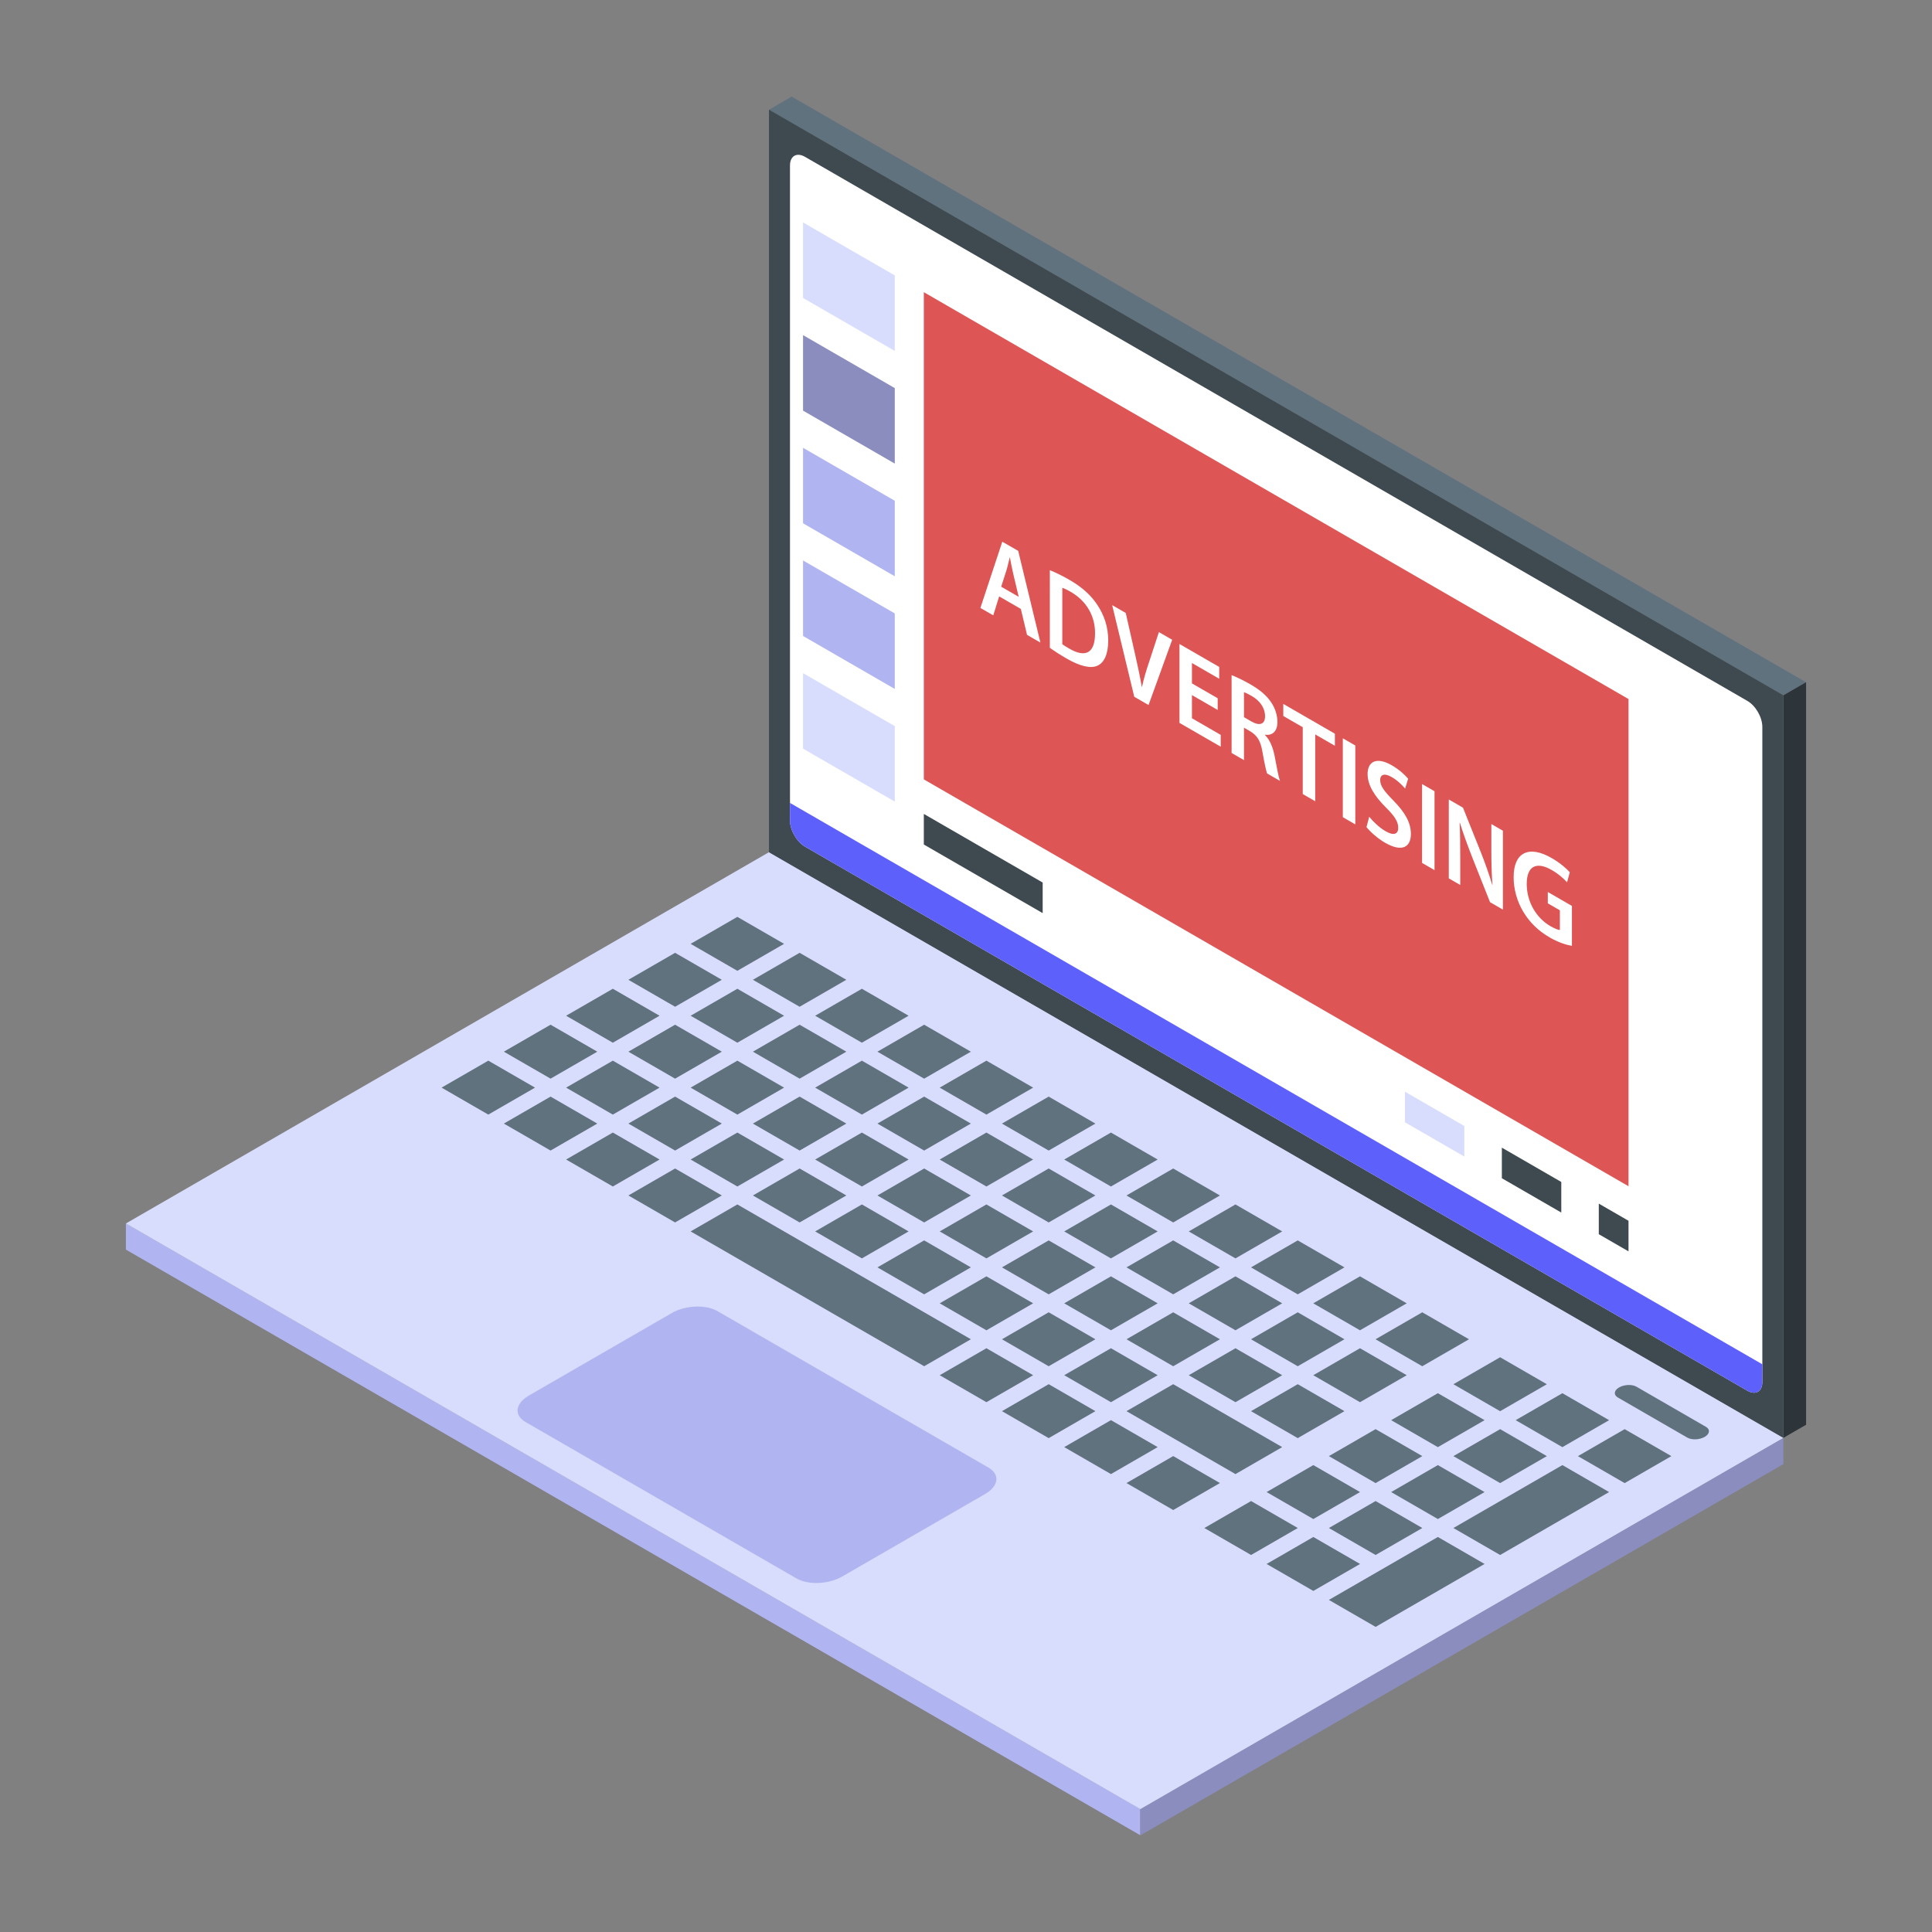 <svg id="Layer_1" enable-background="new 0 0 500 500" viewBox="0 0 500 500" xmlns="http://www.w3.org/2000/svg"><rect x="0" y="0" width="500" height="500" fill="#808080" stroke="none"/><g><g><path d="m295.111 468.177-262.528-151.57v6.79l262.528 151.57z" fill="#b0b5f1"/><path d="m461.544 372.121-166.433 96.09v6.789l166.433-96.09z" fill="#8a8dbd"/></g><g><path d="m295.114 468.203-262.528-151.57 166.428-96.088 262.527 151.571z" fill="#d9ddfd"/><g fill="#61727f"><path d="m178.733 244.265 12.093 6.981 12.093-6.981-12.093-6.982z"/><path d="m194.847 253.568 12.093 6.981 12.092-6.981-12.092-6.982z"/><path d="m210.961 262.871 12.093 6.982 12.092-6.982-12.093-6.981z"/><path d="m227.075 272.175 12.093 6.981 12.092-6.981-12.092-6.982z"/><path d="m267.374 281.478-12.093-6.982-12.092 6.982 12.093 6.982z"/><path d="m283.488 290.781-12.093-6.981-12.092 6.981 12.092 6.982z"/><path d="m299.602 300.085-12.092-6.982-12.093 6.982 12.093 6.981z"/><path d="m291.531 309.388 12.092 6.982 12.093-6.982-12.093-6.982z"/><path d="m307.644 318.691 12.093 6.982 12.093-6.982-12.093-6.981z"/><path d="m323.758 327.995 12.093 6.982 12.093-6.982-12.093-6.982z"/><path d="m364.058 337.298-12.093-6.982-12.093 6.982 12.093 6.982z"/><path d="m355.986 346.601 12.093 6.983 12.093-6.982-12.093-6.982z"/><path d="m376.138 358.236 12.092 6.982 12.093-6.982-12.093-6.982z"/><path d="m392.251 367.539 12.093 6.982 12.093-6.981-12.093-6.982z"/><path d="m420.458 369.861-12.093 6.982 12.093 6.982 12.093-6.982z"/><path d="m162.62 253.568 12.093 6.981 12.093-6.981-12.094-6.982z"/><path d="m178.734 262.871 12.093 6.982 12.092-6.982-12.092-6.982z"/><path d="m194.848 272.174 12.093 6.982 12.092-6.981-12.093-6.982z"/><path d="m210.962 281.478 12.092 6.982 12.093-6.982-12.093-6.982z"/><path d="m251.261 290.781-12.093-6.982-12.092 6.982 12.093 6.982z"/><path d="m267.375 300.085-12.093-6.982-12.092 6.982 12.092 6.981z"/><path d="m283.489 309.388-12.093-6.982-12.093 6.982 12.093 6.982z"/><path d="m275.418 318.691 12.092 6.982 12.093-6.982-12.093-6.981z"/><path d="m291.531 327.995 12.093 6.981 12.093-6.981-12.093-6.982z"/><path d="m307.645 337.298 12.093 6.982 12.093-6.982-12.093-6.982z"/><path d="m347.945 346.601-12.093-6.981-12.093 6.981 12.093 6.982z"/><path d="m339.873 355.905 12.093 6.981 12.093-6.981-12.093-6.982z"/><path d="m360.025 367.539 12.092 6.982 12.093-6.982-12.093-6.982z"/><path d="m376.138 376.842 12.093 6.982 12.093-6.982-12.093-6.982z"/><path d="m146.506 262.871 12.093 6.982 12.093-6.982-12.093-6.982z"/><path d="m162.62 272.174 12.093 6.982 12.093-6.982-12.093-6.982z"/><path d="m178.734 281.477 12.093 6.983 12.093-6.982-12.093-6.982z"/><path d="m194.848 290.781 12.093 6.982 12.092-6.982-12.092-6.982z"/><path d="m235.148 300.085-12.094-6.983-12.092 6.982 12.093 6.982z"/><path d="m251.261 309.388-12.092-6.982-12.093 6.982 12.093 6.982z"/><path d="m267.375 318.691-12.093-6.982-12.092 6.982 12.093 6.982z"/><path d="m259.304 327.994 12.092 6.982 12.093-6.981-12.093-6.982z"/><path d="m275.418 337.298 12.093 6.982 12.092-6.982-12.093-6.982z"/><path d="m291.532 346.601 12.092 6.982 12.093-6.982-12.093-6.982z"/><path d="m331.831 355.905-12.093-6.982-12.093 6.982 12.094 6.981z"/><path d="m323.76 365.208 12.093 6.982 12.092-6.982-12.093-6.982z"/><path d="m343.911 376.842 12.092 6.982 12.093-6.982-12.093-6.982z"/><path d="m360.025 386.145 12.093 6.982 12.092-6.982-12.093-6.981z"/><path d="m392.252 386.146-16.113 9.303 12.092 6.982 16.114-9.303 12.093-6.982-12.093-6.982z"/><path d="m130.393 272.173 12.093 6.982 12.093-6.981-12.093-6.982z"/><path d="m146.507 281.477 12.093 6.982 12.092-6.982-12.092-6.982z"/><path d="m162.621 290.78 12.093 6.982 12.093-6.982-12.093-6.982z"/><path d="m178.735 300.083 12.093 6.983 12.092-6.982-12.092-6.982z"/><path d="m219.035 309.387-12.094-6.982-12.092 6.982 12.093 6.982z"/><path d="m235.148 318.69-12.092-6.982-12.094 6.982 12.094 6.982z"/><path d="m251.262 327.994-12.093-6.982-12.092 6.982 12.093 6.982z"/><path d="m243.191 337.297 12.092 6.982 12.093-6.982-12.093-6.982z"/><path d="m259.305 346.601 12.093 6.982 12.092-6.982-12.093-6.982z"/><path d="m275.419 355.904 12.092 6.982 12.093-6.982-12.093-6.982z"/><path d="m303.625 358.225-12.093 6.982 12.093 6.982 16.114 9.304 12.093-6.982-16.114-9.303z"/><path d="m327.797 386.145 12.093 6.982 12.093-6.982-12.093-6.981z"/><path d="m343.911 395.449 12.093 6.981 12.093-6.981-12.093-6.982z"/><path d="m114.28 281.477 12.093 6.981 12.092-6.981-12.093-6.982z"/><path d="m130.393 290.78 12.093 6.982 12.093-6.982-12.093-6.982z"/><path d="m146.507 300.083 12.093 6.982 12.093-6.982-12.093-6.981z"/><path d="m162.621 309.387 12.093 6.982 12.093-6.982-12.093-6.982z"/><path d="m235.149 337.297-12.093-6.982-4.021-2.321-12.093-6.982-16.114-9.304-12.093 6.982 16.114 9.303 12.093 6.982 4.021 2.322 12.093 6.982 4.021 2.321 12.093 6.982 12.092-6.982-12.092-6.981z"/><path d="m243.191 355.904 12.093 6.982 12.093-6.982-12.094-6.982z"/><path d="m259.305 365.207 12.093 6.982 12.092-6.982-12.092-6.982z"/><path d="m275.419 374.51 12.093 6.983 12.092-6.982-12.093-6.982z"/><path d="m291.533 383.814 12.092 6.982 12.094-6.982-12.094-6.982z"/><path d="m311.684 395.449 12.093 6.981 12.092-6.981-12.092-6.982z"/><path d="m327.798 404.752 12.092 6.981 12.093-6.981-12.093-6.982z"/><path d="m360.025 404.752-16.114 9.303 12.094 6.982 16.113-9.304 12.093-6.981-12.093-6.982z"/></g><path d="m206.125 408.499-70.129-40.489c-3.032-1.751-2.652-4.809.849-6.83l37.018-21.372c3.501-2.021 8.797-2.241 11.829-.49l70.129 40.489c3.032 1.751 2.652 4.809-.849 6.83l-37.018 21.372c-3.501 2.021-8.797 2.24-11.829.49z" fill="#b0b5f1"/><path d="m423.522 358.882 17.976 10.379c1.155.667 1.011 1.832-.323 2.602-1.335.77-3.353.854-4.508.187l-17.976-10.379c-1.155-.667-1.011-1.832.324-2.603 1.334-.769 3.352-.852 4.507-.186z" fill="#61727f"/></g><g><path d="m467.416 176.57-262.527-151.57-5.88 3.395 262.527 151.57z" fill="#61727f"/><path d="m467.416 368.725v-192.174l-5.88 3.395v192.175z" fill="#2e353a"/><g><path d="m461.536 372.121-262.527-151.571v-192.174l262.527 151.57z" fill="#3e4950"/><path d="m456.092 188.122v169.543c0 2.454-1.724 3.495-3.889 2.245l-243.866-140.796c-2.125-1.227-3.89-4.282-3.89-6.736v-169.544c0-2.5 1.764-3.473 3.89-2.246l243.866 140.796c2.165 1.25 3.889 4.237 3.889 6.738z" fill="#fff"/><path d="m456.092 353.081v4.584c0 2.454-1.724 3.495-3.889 2.245l-243.866-140.796c-2.125-1.227-3.89-4.282-3.89-6.736v-4.584z" fill="#5d60fa"/><path d="m421.456 306.994-182.372-105.293v-126.083l182.372 105.292z" fill="#d55"/><path d="m269.844 236.317-30.76-17.759v-7.915l30.76 17.759z" fill="#3e4950"/><g><path d="m378.973 299.323-15.38-8.88v-7.915l15.38 8.88z" fill="#d9ddfd"/><g fill="#3e4950"><path d="m404.059 313.807-15.379-8.88v-7.916l15.379 8.88z"/><path d="m421.456 323.851-7.69-4.44v-7.916l7.69 4.44z"/></g></g><g fill="#fff"><path d="m258.578 154.348-1.521 4.91-3.331-1.923 5.668-17.145 4.117 2.377 5.745 23.734-3.462-1.999-1.601-6.713zm5.064.112-1.39-5.835c-.339-1.433-.628-2.995-.89-4.329l-.054-.031c-.262 1.031-.524 2.303-.839 3.33l-1.363 4.245z"/><path d="m271.697 147.569c1.417.543 3.227 1.437 5.141 2.542 3.304 1.908 5.588 4.017 7.213 6.529 1.706 2.587 2.757 5.62 2.757 9.105 0 3.629-1.077 5.736-2.757 6.52-1.756.835-4.563.156-7.999-1.827-1.89-1.091-3.307-2.033-4.355-2.789zm3.227 19.159c.444.345 1.128.741 1.783 1.119 4.197 2.451 6.689 1.229 6.689-3.954.027-4.494-2.23-8.375-6.269-10.707-1.024-.591-1.759-.926-2.203-1.059z"/><path d="m293.546 180.326-5.718-23.719 3.515 2.03 2.411 10.666c.682 2.964 1.259 5.69 1.733 8.445l.054.031c.47-2.148 1.101-4.265 1.81-6.345l2.569-7.845 3.438 1.985-6.114 16.887z"/><path d="m315.137 183.738-6.662-3.846v5.995l7.448 4.3v3.06l-10.675-6.163v-20.417l10.282 5.936v3.059l-7.055-4.073v5.273l6.662 3.847z"/><path d="m318.736 174.727c1.206.456 3.016 1.315 4.879 2.391 2.545 1.469 4.275 2.956 5.457 4.786.97 1.502 1.521 3.243 1.521 4.968 0 2.633-1.548 3.527-3.2 3.274v.089c1.259 1.27 2.018 3.131 2.465 5.362.55 2.861 1.024 5.493 1.39 6.494l-3.331-1.923c-.262-.757-.681-2.662-1.179-5.5-.5-2.949-1.339-4.286-3.176-5.409l-1.625-.938v8.394l-3.201-1.847zm3.201 10.874 1.914 1.105c2.179 1.258 3.542.711 3.542-1.317 0-2.241-1.363-4.059-3.462-5.271-1.024-.591-1.679-.88-1.994-.972z"/><path d="m337.151 188.205-5.037-2.908v-3.121l13.354 7.71v3.121l-5.09-2.939v17.296l-3.227-1.863z"/><path d="m350.749 192.935v20.417l-3.227-1.863v-20.417z"/><path d="m354.354 211.377c1.05 1.301 2.622 2.814 4.277 3.769 2.072 1.196 3.227.743 3.227-.921 0-1.547-.893-2.97-3.15-5.214-2.911-2.891-4.775-5.754-4.775-8.69 0-3.334 2.414-4.484 6.245-2.272 1.914 1.105 3.332 2.404 4.248 3.483l-.786 2.544c-.631-.763-1.864-2.045-3.516-2.999-2.045-1.181-2.938-.424-2.938.758 0 1.574 1.024 2.894 3.385 5.315 3.07 3.106 4.564 5.756 4.564 8.691 0 3.272-2.15 4.877-6.715 2.241-1.861-1.074-3.805-2.801-4.775-4.028z"/><path d="m371.256 204.774v20.417l-3.227-1.863v-20.417z"/><path d="m374.945 227.321v-20.417l3.67 2.119 4.566 11.395c1.179 2.949 2.202 5.905 3.015 8.581l.054.031c-.211-2.845-.289-5.529-.289-8.643v-7.122l2.992 1.727v20.417l-3.334-1.925-4.617-11.63c-1.128-2.893-2.308-6.089-3.173-8.893l-.077-.017c.131 2.715.158 5.426.158 8.788v7.301z"/><path d="m406.814 244.779c-1.126-.161-3.331-.768-5.692-2.131-2.988-1.725-5.245-3.908-6.924-6.727-1.575-2.635-2.495-5.861-2.468-8.932 0-6.455 3.989-8.304 9.838-4.927 2.176 1.256 3.882 2.756 4.695 3.68l-.708 2.595c-.97-1.048-2.15-2.121-4.013-3.197-3.777-2.181-6.427-1.139-6.427 3.618 0 4.633 2.465 8.813 6.138 10.934 1.155.667 2.021.988 2.441.99v-5.094l-3.123-1.803v-2.935l6.242 3.604v10.325z"/></g><g><path d="m231.57 90.82-23.742-13.707v-19.541l23.742 13.707z" fill="#d9ddfd"/><path d="m231.57 119.979-23.742-13.707v-19.54l23.742 13.707z" fill="#8a8dbd"/><path d="m231.57 149.139-23.742-13.707v-19.541l23.742 13.707z" fill="#b0b5f1"/><path d="m231.57 178.298-23.742-13.707v-19.541l23.742 13.707z" fill="#b0b5f1"/><path d="m231.57 207.458-23.742-13.708v-19.54l23.742 13.707z" fill="#d9ddfd"/></g></g></g></g></svg>